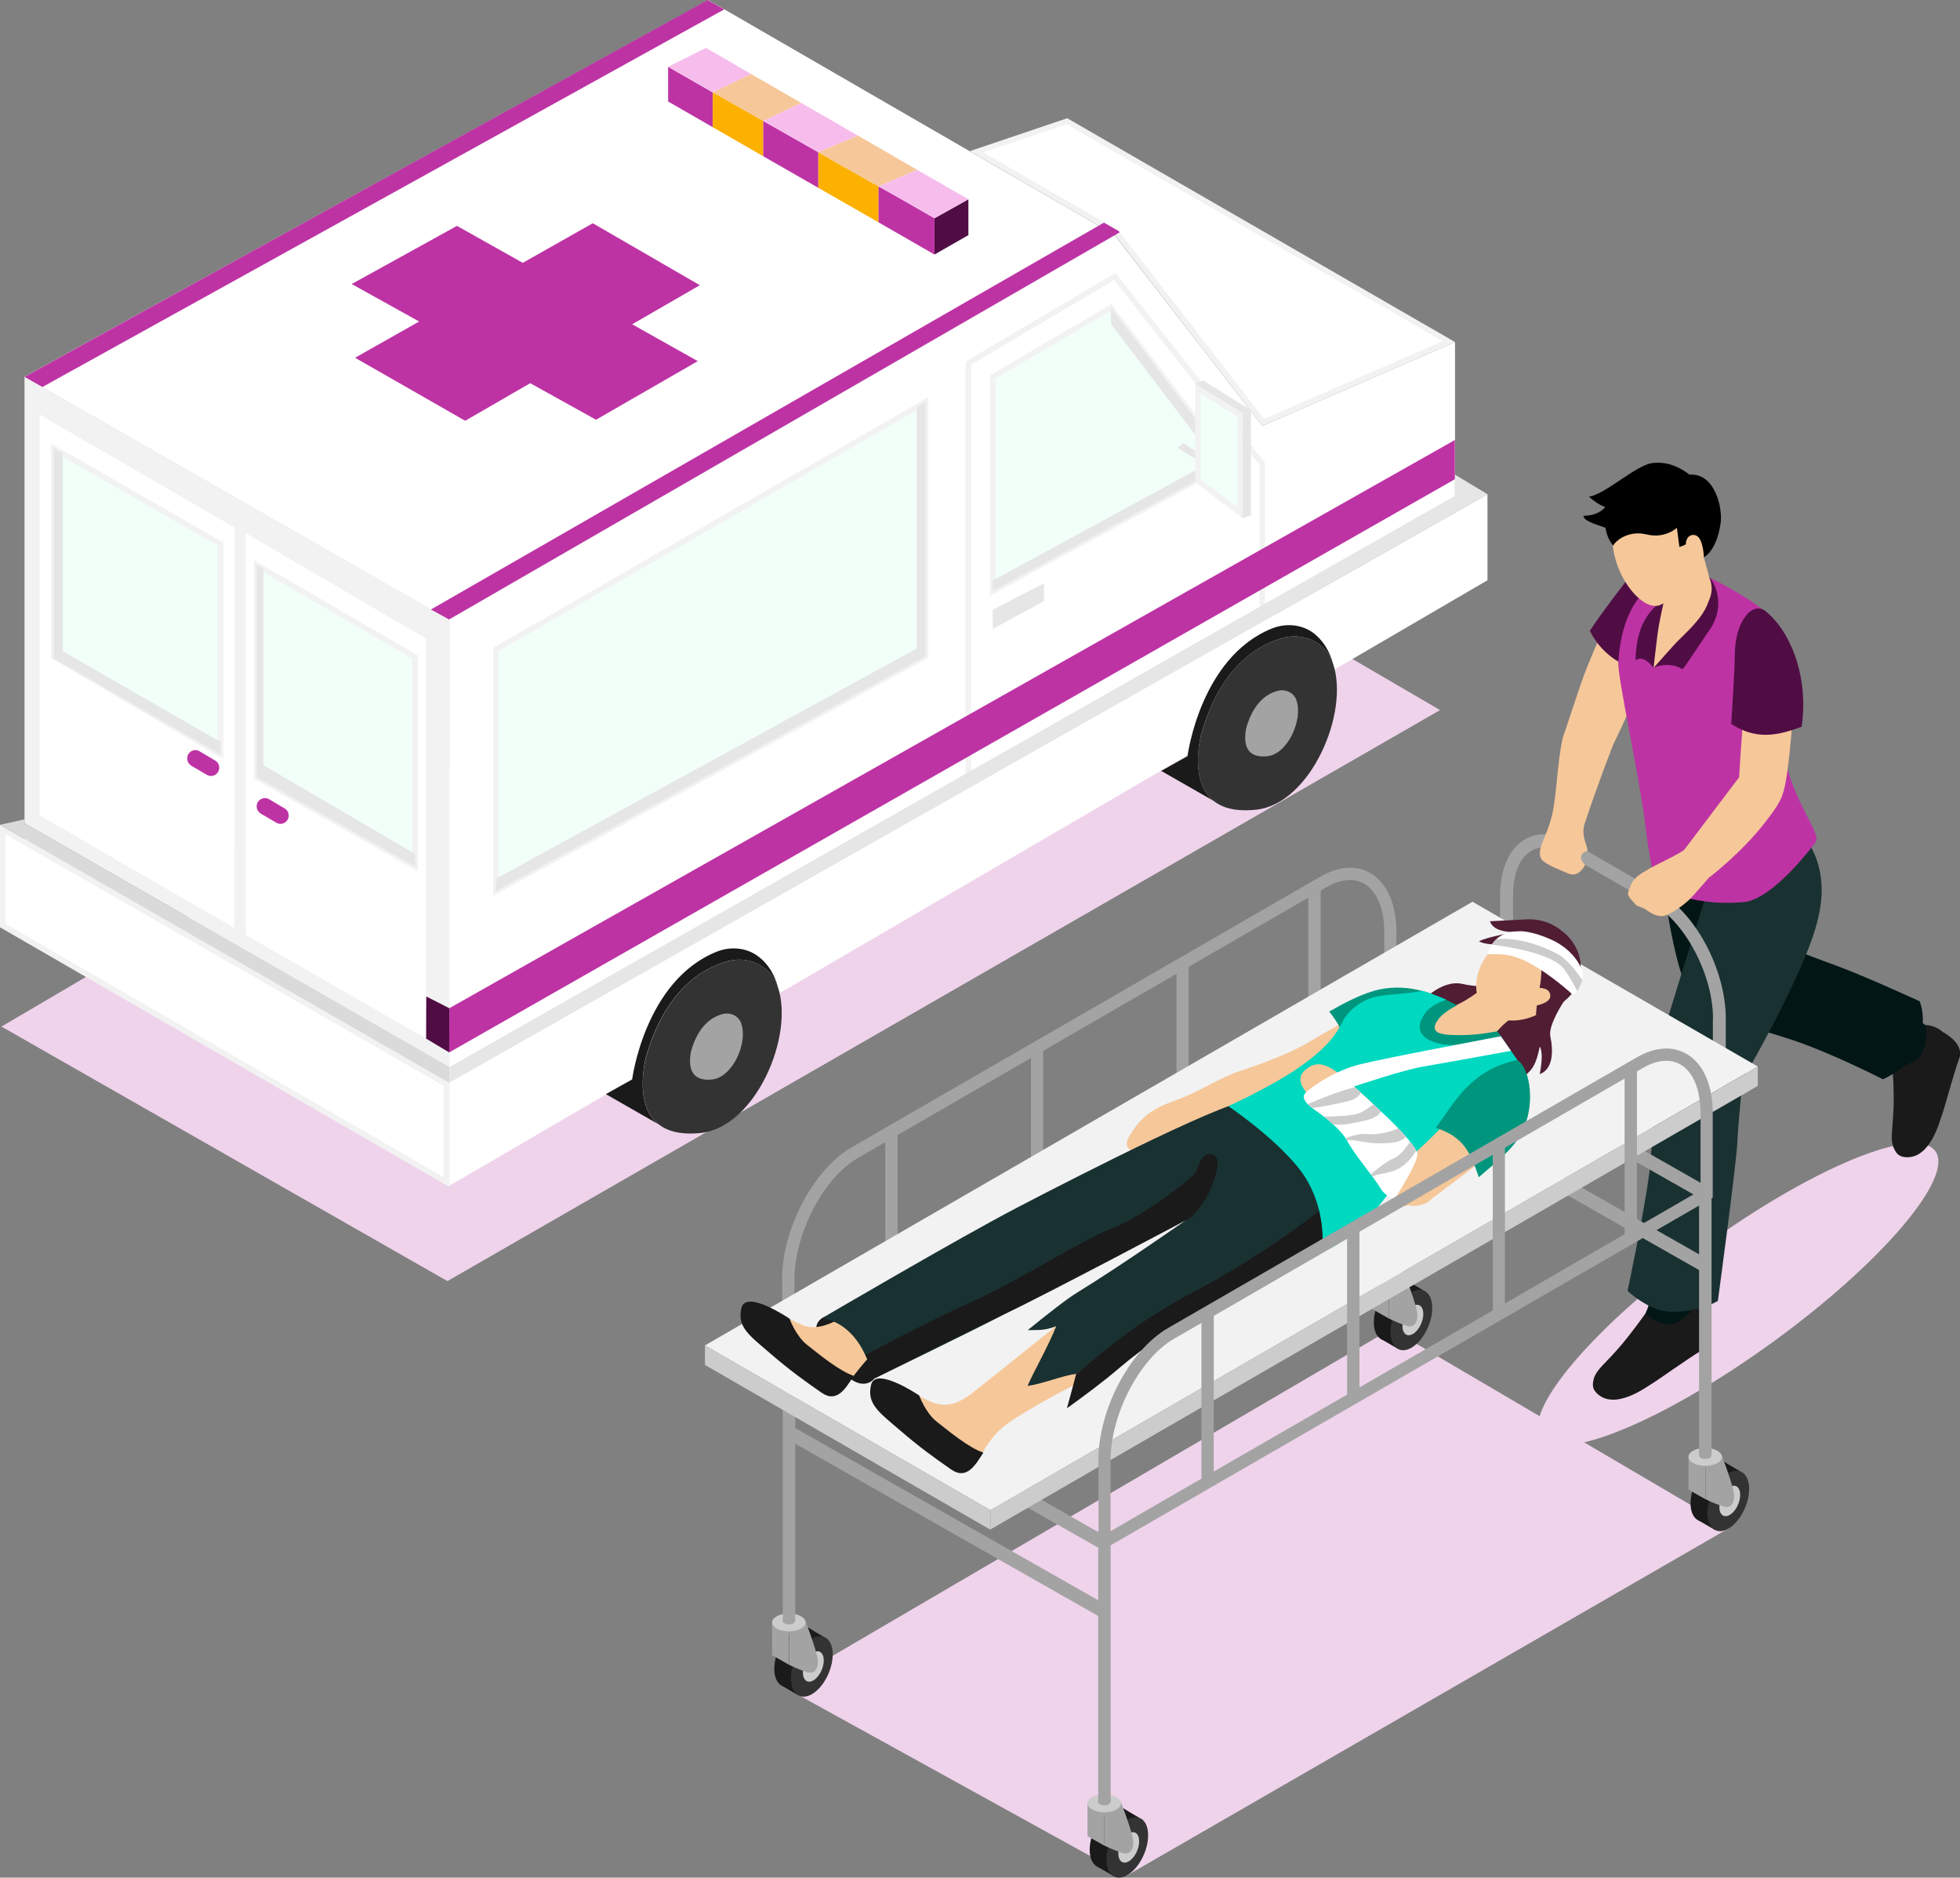 <svg xmlns="http://www.w3.org/2000/svg" xmlns:xlink="http://www.w3.org/1999/xlink" id="Layer_1" x="0px" y="0px" viewBox="0 0 1334.8 1278.5" style="enable-background:new 0 0 1334.8 1278.5;" xml:space="preserve">
<rect x="0" y="0" width="1334.8" height="1278.5" fill="#808080" stroke="none"/>
<style type="text/css">
	.st0{fill:#EFD3EB;}
	.st1{fill:#F2F2F2;}
	.st2{fill:#DADADA;}
	.st3{fill:#FFFFFF;}
	.st4{fill:none;stroke:#F2F2F2;stroke-width:3.781;stroke-miterlimit:10;}
	.st5{fill:#F2FFF9;stroke:#F2F2F2;stroke-width:3.781;stroke-miterlimit:10;}
	.st6{fill:#E6E6E6;}
	.st7{fill:#BD33A4;}
	.st8{fill:none;stroke:#000000;stroke-width:3.823;stroke-miterlimit:10;}
	.st9{fill:#1A1A1A;}
	.st10{fill:#333333;}
	.st11{fill:#A3A3A3;}
	.st12{fill:#500D44;}
	.st13{fill:#F6BDEC;}
	.st14{fill:#FCB000;}
	.st15{fill:#F6C799;}
	.st16{fill:#F2FFF9;}
	.st17{fill:#031616;}
	.st18{fill:#1A3132;}
	.st19{fill:#CCCCCC;}
	.st20{fill:#F0E9DF;}
	.st21{fill:#501D33;}
	.st22{fill:#00967E;}
	.st23{fill:#00D8C0;}
</style>
<g>
	<g>
		<path class="st0" d="M1207.2,913.9c74.2-53.9,123.8-112.1,110.8-130.1c-13-18-83.7,11.1-157.9,65    c-74.2,53.9-123.8,112.1-110.8,130.1C1062.3,996.8,1133,967.7,1207.2,913.9z"></path>
	</g>
	<polygon class="st0" points="767,1277.3 532.3,1147.8 947.4,904.9 1177.9,1040.3  "></polygon>
	<g>
		<g>
			<polygon class="st0" points="1,699 304.7,872.3 980.7,483.5 673.2,304.2    "></polygon>
			<polygon class="st1" points="16.7,256.6 16.7,560.6 306,726.6 306,421.7    "></polygon>
			<polygon class="st2" points="16.7,584.4 16.7,560.6 306,726.6 306,739.3    "></polygon>
			<polygon class="st3" points="306,421.7 759.2,160.2 859.6,290 990.9,232.9 990.9,348.6 306,738.8    "></polygon>
			<polygon class="st3" points="306,807.4 306,737.2 1013,336.5 1013,395.1    "></polygon>
			<polygon class="st3" points="482.3,0.1 759.2,160.2 306,421.7 16.7,256.6    "></polygon>
			<polygon class="st3" points="16.7,256.6 305.8,421.8 759.2,160.2 482.3,0.1    "></polygon>
			<g>
				<polygon class="st3" points="760.5,158.7 665,103.4 726.6,82.6 986.7,232.6 860.2,287.6     "></polygon>
				<path class="st1" d="M726.4,84.6l256.1,147.7l-121.7,52.9l-98.5-127.5l-0.5-0.6l-0.6-0.4l-91.6-53L726.4,84.6 M726.8,80.5      l-66.3,22.4l98.8,57.2L859.6,290l131.3-57.1L726.8,80.5L726.8,80.5z"></path>
			</g>
			<polygon class="st4" points="759.2,188.2 859.6,315.8 859.6,416.4 659.5,530.1 659.5,247.3    "></polygon>
			<g>
				<polygon class="st3" points="1.9,630.2 1.9,564.8 304.1,738.3 304.1,804.8     "></polygon>
				<path class="st1" d="M3.8,568.1l298.4,171.3v62.2L3.8,629.1V568.1 M0,561.6v69.8l306,176.8v-70.9L0,561.6L0,561.6z"></path>
			</g>
			<polygon class="st2" points="0,561.6 16.7,557.9 17.5,571.6    "></polygon>
			<polygon class="st3" points="27,282.3 27,555.2 159.6,631.9 159.9,359.3    "></polygon>
			<polygon class="st3" points="167.3,363 167.3,636.5 290.2,707.2 290.2,434.9    "></polygon>
			<polygon class="st5" points="36.7,305.3 36.7,447.1 150.2,513.7 150.2,370.5    "></polygon>
			<polygon class="st6" points="150.2,505.2 150.2,513.7 36.7,448.3 36.7,305.3 42.7,308.8 42.7,443.4    "></polygon>
			<polygon class="st5" points="174.8,384.7 174.8,529.1 282.7,590 282.7,447.4    "></polygon>
			<polygon class="st6" points="282.8,581.5 282.8,590 174.8,529.1 174.8,384.7 179.4,387.3 179.4,521    "></polygon>
			<path class="st7" d="M174.8,549v0.1c0,2,1.1,3.8,2.8,4.9l10.6,6.2c3.7,2.2,8.4-0.5,8.4-4.9v0c0-2-1-3.8-2.7-4.8l-10.6-6.3     C179.6,542,174.8,544.7,174.8,549z"></path>
			<path class="st7" d="M127.5,516.4v0.1c0,2,1.1,3.8,2.8,4.9l10.6,6.2c3.7,2.2,8.4-0.5,8.4-4.9l0,0c0-2-1-3.8-2.7-4.8l-10.6-6.3     C132.3,509.3,127.5,512,127.5,516.4z"></path>
			<path class="st8" d="M306,398.3"></path>
			<polygon class="st5" points="337.7,442.2 337.7,606.8 630.3,446.8 630.3,273.7    "></polygon>
			<polygon class="st6" points="630.3,273.7 630.3,446.8 337.7,606.8 337.7,598.3 624.3,441.6 624.3,277.2    "></polygon>
			<polygon class="st5" points="676.1,256.7 676.1,402.5 836.8,315.1 756.5,209.5    "></polygon>
			<g>
				<path class="st9" d="M529.8,672.2L529.8,672.2c-0.3-0.8-0.6-1.6-1-2.5c-5.3-12.7-19.6-18.8-32.9-15.3      c-16.7,4.4-43.2,19-56.4,66.8c-1.8,8.9-5.5,32.3,8.4,44l-35.3-20.2l17.9-10c0,0,8.6-67.3,57.6-87c10.3-4.1,22.2-2.6,30.3,4.9      C523.1,657,527.3,663.1,529.8,672.2z"></path>
				<path class="st10" d="M477.6,771.4c-13.8,1.5-23.1-1.1-29.1-5.9c-0.2-0.1-0.3-0.2-0.5-0.3c-13.9-11.7-10.3-35.1-8.4-44      c13.2-47.8,39.6-62.4,56.4-66.8c13.3-3.5,27.6,2.5,32.9,15.3c0.3,0.8,0.6,1.6,0.9,2.5C541,705.7,514.4,767.2,477.6,771.4z"></path>
				<path class="st11" d="M485.1,735c-5.3,0.6-8.8-0.4-11.1-2.2c-0.1,0-0.1-0.1-0.2-0.1c-5.3-4.4-3.9-13.4-3.2-16.8      c5-18.2,15.1-23.8,21.5-25.4c5.1-1.4,10.5,1,12.5,5.8c0.1,0.3,0.2,0.6,0.3,1C509.3,710,499.1,733.4,485.1,735z"></path>
			</g>
			<g>
				<path class="st9" d="M907.9,452.1L907.9,452.1c-0.3-0.8-0.6-1.6-0.9-2.5c-5.3-12.7-19.6-18.8-32.9-15.3      c-16.7,4.4-43.2,19-56.4,66.8c-1.8,8.9-5.5,32.3,8.4,44l-35.3-20.2l17.9-10c0,0,8.6-67.3,57.6-87c10.3-4.1,22.2-2.6,30.3,4.9      C901.1,436.9,905.4,443,907.9,452.1z"></path>
				<path class="st10" d="M855.7,551.3c-13.8,1.5-23.1-1.1-29.1-5.9c-0.2-0.1-0.3-0.2-0.5-0.3c-13.9-11.7-10.3-35.1-8.4-44      c13.2-47.8,39.6-62.4,56.4-66.8c13.3-3.5,27.6,2.5,32.9,15.3c0.3,0.8,0.6,1.6,0.9,2.5C919.1,485.6,892.4,547.2,855.7,551.3z"></path>
				<path class="st11" d="M863.2,514.9c-5.3,0.6-8.8-0.4-11.1-2.2c-0.1,0-0.1-0.1-0.2-0.1c-5.3-4.4-3.9-13.4-3.2-16.8      c5-18.2,15.1-23.8,21.5-25.4c5.1-1.4,10.5,1,12.5,5.8c0.1,0.3,0.2,0.6,0.3,1C887.3,489.9,877.2,513.3,863.2,514.9z"></path>
			</g>
			<g>
				<polygon class="st7" points="485.4,62.9 485.4,86.6 455,69.1 455,45.5     "></polygon>
				<polygon class="st12" points="659.5,135.7 659.5,160.1 636.4,173.3 636.4,148.6     "></polygon>
				<polygon class="st13" points="511.5,50.4 485.5,62.9 485.4,62.9 455,45.5 480.8,32.6     "></polygon>
				<polygon class="st14" points="519.8,82.4 519.8,106.4 485.4,86.6 485.4,62.9 485.5,62.9 497.6,69.7     "></polygon>
				<polygon class="st15" points="545.7,70.1 519.8,82.4 497.6,69.7 485.5,62.9 511.5,50.4     "></polygon>
				<polygon class="st7" points="557.3,103.7 557.3,127.9 519.8,106.4 519.8,82.4 532,89.3     "></polygon>
				<polygon class="st13" points="584.2,92.3 557.3,103.7 532,89.3 519.8,82.4 545.7,70.1     "></polygon>
				<polygon class="st14" points="598.3,126.9 598.3,151.4 557.3,127.9 557.3,103.7 570.1,111     "></polygon>
				<polygon class="st15" points="624.7,115.7 598.3,126.9 570.1,111 557.3,103.7 584.2,92.3     "></polygon>
				<polygon class="st7" points="636.4,148.6 636.4,173.3 598.3,151.4 598.3,126.9 611.1,134.1     "></polygon>
				<polygon class="st13" points="659.5,135.7 636.4,148.6 611.1,134.1 598.3,126.9 624.7,115.7     "></polygon>
			</g>
			<polygon class="st6" points="676.1,415.2 676.1,428.2 711,409.3 711,397.1    "></polygon>
			<polygon class="st7" points="990.8,326.3 305.9,716.6 306,686.5 990.8,299.6    "></polygon>
			<polygon class="st7" points="762.5,158.2 305.8,421.8 293.5,415 751.8,151.6 761.8,157.3    "></polygon>
			<polygon class="st7" points="476.6,194.2 316.8,286.5 241.8,243.6 403.7,152    "></polygon>
			<polygon class="st7" points="405.9,285.8 239.5,193.4 311.2,153.8 475.2,245.9    "></polygon>
			<polygon class="st7" points="493.2,6.4 28.9,263.5 16.7,256.6 482,0    "></polygon>
			<polygon class="st6" points="836.8,315.1 676.1,402.5 676.1,395.3 827,313.2 756.7,220.8 756.5,209.5    "></polygon>
			<g>
				<g>
					<polygon class="st16" points="815.8,327.3 815.8,264.6 844.4,282.4 844.4,349.1      "></polygon>
					<path class="st1" d="M817.7,268l24.8,15.5v61.8l-24.8-18.9V268 M813.9,261.2v67.1l32.4,24.6v-71.5L813.9,261.2L813.9,261.2z"></path>
				</g>
				<polygon class="st6" points="813.9,261.2 819.5,259.1 851.9,279.3 846.3,281.4     "></polygon>
				<polygon class="st6" points="846.3,281.4 846.3,352.9 851.9,350.7 851.9,279.3     "></polygon>
				<polygon class="st6" points="813.9,312.5 802,304.9 805.8,301.7 813.9,307     "></polygon>
			</g>
			<polygon class="st12" points="290.3,678.5 306,686.5 305.9,716.6 290.2,707.2    "></polygon>
			<polygon class="st6" points="306,737.2 1013,336.5 990.9,323.2 990.9,337.6 306,726.6    "></polygon>
		</g>
		<g>
			<g>
				<path class="st17" d="M1115.9,901.3c0,0,5.6-4.8,8.1-17.7c1.3-6.5,0-14.8,0-14.8l28.3-5.4c0,0,1.1,16.4,3.3,23.7      c2.2,7.4-5.4,24.5-14.8,24.4C1131.4,911.5,1115.9,901.3,1115.9,901.3z"></path>
				<path class="st9" d="M1161.4,899.1c0,0,0,0-0.1,0.1c-0.8-7.3-6.3-11.8-6.3-11.8s-1.8,6.6-13.3,13.2c-8.7,4.9-21.3-6-21.3-6      s-10,14.2-18.4,23.7c-9.8,11.1-14,13.7-16.4,19.7c-0.1,0.3-0.2,0.5-0.2,0.8c-1.2,4.5-0.7,7.1,2,9.8c12.1,12.1,33.6-4,37.8-6.6      c5-3,22.7-15.9,33.6-22.5C1167.8,914,1161.4,899.1,1161.4,899.1z"></path>
			</g>
			<path class="st15" d="M1065,500.4c0,0,4.6-14.1,11.5-34.5c6.2-18.2,19.6-46.5,18-43.1c-0.8,1.7,31.3,28.4,31.5,25.9     c0.2-2.5-21.5,47.2-30.5,64.6C1085,533.4,1065,500.4,1065,500.4z"></path>
			<g>
				<path class="st17" d="M1289.3,734c0,0,1.3-7.2-4.9-18.8c-3.1-5.8-9.4-11.5-9.4-11.5l18.5-22.1c0,0,11.2,12,17.6,16.3      c6.4,4.3,11.3,22.3,4,28.3C1307.7,732.1,1289.3,734,1289.3,734z"></path>
				<path class="st9" d="M1323.5,702.9c0,0,0,0.1,0,0.2c-5.3-5.2-12.3-5.2-12.3-5.2s2.8,6.3-2,18.6c-3.6,9.3-20.4,10.3-20.4,10.3      s1.3,15.8,0.7,28.4c-0.6,14.8-2.2,19.5-0.2,25.6c0.1,0.2,0.2,0.4,0.3,0.7c1.9,4.4,4,6,7.8,6.4c17,1.7,23.5-24.3,25.2-29      c2-5.5,7.5-26.7,11.8-38.6C1337.8,710.5,1323.5,702.9,1323.5,702.9z"></path>
			</g>
			<path class="st12" d="M1120.2,458.5c23-23.4,35.7-67.6,17.7-77.6c0,0-11.4-10.1-27.2,10.5c-7.3,9.5-20.3,26.3-28,38.2     C1092.5,448.4,1106.9,453.6,1120.2,458.5z"></path>
			<path class="st17" d="M1206.2,646.5l6.4-93.8c0,0-68.5,10.2-82.7,22.6c0,0,5.5,65.6,18,95.6     C1167.8,663.7,1187.3,656,1206.2,646.5z"></path>
			<path class="st17" d="M1307.2,681.7c0,0-38.9-17.8-57.2-24.4c-24.7-8.9-39.8-15.6-43-17c-15,13.5-31.1,25.8-47.5,37.5     c18.1,19.3,40.7,23.4,62.2,30.7c26.7,9,60.6,26.4,60.6,26.4s19.8-8.7,23.9-21.3C1313,692.7,1307.2,681.7,1307.2,681.7z"></path>
			<path class="st18" d="M1169.8,584.1c4-11-38.7,121.1-42,137.4c-3,15.3-1.1,50-4.6,77.2c-3.5,27.1-14.8,80.3-14.8,80.3     s14.6,13.9,29.4,14.2c19.5,0.4,32.1-7.4,32.1-7.4s12.8-94.5,13.3-108.4c0.6-14,3.6-42.2,3.6-42.2s34.2-58.6,47.6-96.9     c4-11.5,6.5-23.7,6.2-33.7c-0.8-24-12.1-34.1-12.1-34.1L1169.8,584.1z"></path>
			<path class="st7" d="M1127.1,397.7c0,0-22.3,8.9-25,53.4c-0.6,10,14.2,76.5,18.2,109.4c3.1,25.9,7.1,41.8,7.1,41.8     s20.1,15.2,59.7,12c16.7-1.3,38.3-26.4,49.3-40.7c4.5-5.9-15-26.4-21.3-59.5c-8.4-43.9,0.4-73.7-0.5-80.3     c-1.9-13.8-28.5-28.9-39.4-34.8C1148.6,384.5,1150.9,388.7,1127.1,397.7z"></path>
			<path class="st15" d="M1131.5,405.2l-6.2,27.3c0,0-4,15.5,0.8,22.4c6.8-6.8,45.3-47,42.7-49.2l-4.7-12.5l-5.2-19.1L1131.5,405.2z     "></path>
			<path class="st15" d="M1190.2,462c0,0-1,9.9-2.2,19.6c-1.9,16.2-3.6,47.6-3.6,47.6l-38,50.2l18,17.8c0,0,20.9-16,36.7-36     c11.7-14.9,13-18.4,15-28.9c3.1-16.6,6.9-64.5,4.8-64.5C1218.7,467.8,1190.2,462,1190.2,462z"></path>
			<path class="st12" d="M1179,492.9c16.4,10.7,30.5,8.5,48,1.9c5.1-36.7-9.3-66.7-24.8-78.8c-8.5-6.6-20.8,6.4-20.8,30.6     C1181.3,457.2,1179.8,480.2,1179,492.9z"></path>
			<g>
				<path class="st11" d="M1166.6,693.7c0-29.6-18.6-65.3-40.6-78l-59.4-34.3c-5.2-3-10.2-4.5-14.7-4.5c-3.2,0-6.2,0.8-8.9,2.3      c-8,4.6-12.6,15.8-12.6,30.7v41.6c-3-1.8-5.9-3.7-8.8-5.6v-36c0-18.1,6.2-32.1,17-38.4c9.2-5.3,20.7-4.5,32.3,2.2l59.4,34.3      c24.8,14.3,45,52.7,45,85.6v37.7c-2.9-2.1-5.8-4.2-8.8-6.2V693.7z"></path>
			</g>
			<g>
				<g>
					<g>
						<path class="st9" d="M964,884c0,10.4-6.3,22.5-14.2,27.1c-7.8,4.5-14.2-0.3-14.2-10.7c0-10.4,6.3-22.5,14.2-27.1        C957.6,868.8,964,873.6,964,884z"></path>
						<polygon class="st9" points="969.3,878.6 958.4,872.2 940.6,911.8 952,918.4       "></polygon>
						<path class="st10" d="M975.4,890.6c0,10.4-6.3,22.5-14.2,27.1c-7.8,4.5-14.2-0.3-14.2-10.7c0-10.4,6.3-22.5,14.2-27.1        C969.1,875.4,975.4,880.2,975.4,890.6z"></path>
						<path class="st19" d="M969.3,894.7c0,5.3-3.2,11.4-7.1,13.6c-3.9,2.3-7.1-0.1-7.1-5.4c0-5.3,3.2-11.4,7.1-13.6        C966.1,887,969.3,889.4,969.3,894.7z"></path>
						<path class="st11" d="M945.7,874.4v23.3c0,0,5.5,2.8,11.9,5c6.4,2.1,9-3.8,7-11.6c-2.6-10-7.8-23.1-7.8-23.1L945.7,874.4z"></path>
						<polygon class="st11" points="945.7,874.4 934.1,869.1 934.1,891.1 945.7,897.7       "></polygon>
					</g>
					<path class="st20" d="M934.1,868.8c0,3.3,5.1,6.1,11.4,6.1s11.4-2.7,11.4-6.1s-5.1-6.1-11.4-6.1S934.1,865.4,934.1,868.8z"></path>
					
						<rect x="941.4" y="683.5" transform="matrix(-1 -1.224647e-16 1.224647e-16 -1 1891.209 1551.404)" class="st11" width="8.5" height="184.4"></rect>
					<path class="st11" d="M941.4,867.9c0,1.2,1.9,2.3,4.2,2.3c2.3,0,4.2-1,4.2-2.3c0-1.2-1.9-2.3-4.2-2.3       C943.3,865.6,941.4,866.7,941.4,867.9z"></path>
				</g>
				<path class="st11" d="M532.6,871.4c0-34.6,21.3-75.1,47.4-90.2l319.4-184.4c12.2-7,24.2-7.9,33.8-2.3      c11.3,6.5,17.8,21.2,17.8,40.2v57.7L541,929l0,0h0l-8.3,4.8V871.4z M801.2,663.1l-90.8,52.4v106l90.8-52.4V663.1z M809.5,764.3      l81.5-47.1v-106l-81.5,47.1V764.3z M702.1,720.4l-90.8,52.4v106l90.8-52.4V720.4z M929,601.7c-6.9-4-15.9-3.2-25.4,2.3l-4.2,2.4      v106l43.3-25v-52.8C942.7,618.7,937.7,606.7,929,601.7z M602.9,883.7v-106l-18.7,10.8c-23.4,13.5-43.2,51.5-43.2,83v48      L602.9,883.7z"></path>
				<g>
					
						<rect x="642.4" y="872" transform="matrix(0.494 -0.869 0.869 0.494 -534.345 1063.589)" class="st11" width="9.3" height="238.1"></rect>
				</g>
				<g>
					<polygon class="st11" points="748.2,1100.5 752.8,1092.4 537.4,970 537.3,980.6      "></polygon>
				</g>
				<g>
					<polygon class="st11" points="1161,867 1165.6,858.9 950.1,736.5 950,747.1      "></polygon>
				</g>
				<g>
					
						<rect x="1055.9" y="635.7" transform="matrix(0.494 -0.869 0.869 0.494 -119.734 1303.737)" class="st11" width="9.3" height="238.1"></rect>
				</g>
				<g>
					<g>
						<path class="st9" d="M555.7,1119.9c0,10.4-6.3,22.5-14.2,27.1c-7.8,4.5-14.2-0.3-14.2-10.7c0-10.4,6.3-22.5,14.2-27.1        C549.3,1104.7,555.7,1109.5,555.7,1119.9z"></path>
						<polygon class="st9" points="561,1114.6 550.1,1108.1 532.3,1147.8 543.6,1154.3       "></polygon>
						<path class="st10" d="M567.1,1126.5c0,10.4-6.3,22.5-14.2,27.1c-7.8,4.5-14.2-0.3-14.2-10.7c0-10.4,6.3-22.5,14.2-27.1        C560.8,1111.3,567.1,1116.1,567.1,1126.5z"></path>
						<path class="st19" d="M561,1130.6c0,5.3-3.2,11.4-7.1,13.6c-3.9,2.3-7.1-0.1-7.1-5.4c0-5.3,3.2-11.4,7.1-13.6        C557.8,1122.9,561,1125.4,561,1130.6z"></path>
						<path class="st11" d="M537.4,1110.3v23.3c0,0,5.5,2.8,11.9,4.9c6.4,2.1,9-3.8,7-11.6c-2.6-10-7.8-23.1-7.8-23.1L537.4,1110.3z        "></path>
						<polygon class="st11" points="537.4,1110.3 525.8,1105 525.8,1127 537.4,1133.6       "></polygon>
					</g>
					<path class="st19" d="M525.8,1104.7c0,3.3,5.1,6.1,11.4,6.1c6.3,0,11.4-2.7,11.4-6.1c0-3.3-5.1-6.1-11.4-6.1       C530.9,1098.6,525.8,1101.4,525.8,1104.7z"></path>
					
						<rect x="533" y="919.4" transform="matrix(-1 -1.224647e-16 1.224647e-16 -1 1074.576 2023.232)" class="st11" width="8.5" height="184.4"></rect>
					<path class="st11" d="M533,1103.8c0,1.2,1.9,2.3,4.2,2.3c2.3,0,4.2-1,4.2-2.3c0-1.2-1.9-2.3-4.2-2.3       C534.9,1101.6,533,1102.6,533,1103.8z"></path>
				</g>
				<g>
					<polygon class="st1" points="674.5,1028.3 1197.1,726.2 1002.8,614 480.1,916.1      "></polygon>
					<polygon class="st19" points="480.1,916.1 674.5,1028.3 674.5,1041.6 480.1,929.4      "></polygon>
					<polygon class="st19" points="1197.1,726.2 1197.1,739.4 674.5,1041.4 674.5,1028.3      "></polygon>
				</g>
				<g>
					<path class="st21" d="M1065,681.9c0,0-10.8,16.2-9.2,23.7c4.8,23.2-7.2,25.7-7.2,25.7s3-13.9,0-18.7       c-3,15.2-6.5,16.9-13.3,22.4c-6.8,5.5-19.6,14.4-19.6,14.4l-25.6-44.3l-23.3-21.6c0,0,14.1-17,29.4-13.5       c15.3,3.5,30.6,0.2,30.6,0.2L1065,681.9z"></path>
					<path class="st15" d="M917.7,694.5c0,0-16.3,9-27.4,15.7c-11.1,6.7-32.1,14.6-46,19.1c-13.8,4.5-28.2,14.5-44.1,20.1       c-15.8,5.6-24.1,11.7-31.8,25.5c-4.6,8.3,6.2,14.5,25.6,6.5c9.7-4,11.6-13.5,22-18.5c4.2-2,23.9-1.8,45.4-12.7       c12-6,60.2-27.9,67.1-34.2C935.4,709.7,917.7,694.5,917.7,694.5z"></path>
					<path class="st22" d="M917.4,712.6l60.4-34.6c0,0-20.3-10.1-43.2-3c-9.5,2.9-19.9,8.3-29.4,13.8       C911,695.8,915.2,703.8,917.4,712.6z"></path>
					<path class="st9" d="M595.6,938.5c0,0-8.2,11.7-23.7-6.5c-15.5-18.2-20-28.5-12.5-34.2C569.7,890.1,597.9,914.5,595.6,938.5z"></path>
					<path class="st15" d="M756.3,930.8c0,0-41.9,19.6-67.9,36.9c-12.7,8.5-17,18.2-19.5,21.5c-3.1,4-11.7,10.1-16.7,9.9       c-5-0.2-10.1-4.2-17.6-9c-15.1-9.6-19.3-14.7-28.1-25.4c-8.8-10.7-16-19.7-5.9-21.4c11.8-2,21.9,6.4,33.6,11.3       c13,5.5,23.4-2.5,29.4-7.2c16.4-12.9,65.2-52.2,65.2-52.2L756.3,930.8z"></path>
					<path class="st15" d="M595.7,919.9c0,0-6.8,7-14.4,17c-3.1,4-11.7,10.1-16.7,9.9c-5-0.2-10.1-4.2-17.6-9       c-15.1-9.6-19.3-14.7-28.1-25.4c-8.8-10.7-16-19.7-5.9-21.4c11.8-2,21.9,6.4,33.6,11.3c13,5.5,29.4-7.2,29.4-7.2L595.7,919.9z"></path>
					<g>
						<path class="st18" d="M852.6,749.7c-8.5-5.1-114.3,48.8-159.8,72.5c-39.2,20.4-133.4,75.6-133.4,75.6s14.7,0,26.2,18        c5.2,8.2,10,22.7,10,22.7s70.2-33.9,90.1-44.6c10.4-5.6,68.4-39.5,77.2-43.8c22.4-11,44.6-19.2,44.6-19.2        s-43.1,30.3-73.9,49.2c-6.9,4.2-19.8,14.3-33.7,25.6c5.7-0.2,11.3,0.6,19.4-2.7c-5,13-16.5,33.1-19.5,40.7        c11-1.6,24.3-7.3,33.2-8.2c29-23.8,56-33.9,96.4-55.6c25.9-13.9,67.1-44.9,92.4-63.8L852.6,749.7z"></path>
						<path class="st9" d="M911.7,813.8c-30.4,25.6-69.3,50.3-96.1,64.4c-37,19.4-55.3,34.6-82.7,57.3c-2,7.8-4.2,15.6-6.3,23.4        c12.1-8.7,24.8-18.1,36.1-27.8c34.4-29.2,67.2-42.4,89.3-52.9c32.2-15.4,50.5-31.1,62.9-40.6        C914.4,833.4,911.5,818,911.7,813.8z"></path>
					</g>
					<path class="st23" d="M984.9,680.6c0,0-12.1-5.2-16.5-5.9c-14.7,2.9-29.4,1.7-38.8,6.6c-6.8,3.5-12.4,8.4-15.6,14.9       c-5.9,12-15.5,21.1-30.6,31.5c-18.5,12.6-46.9,25.5-46.9,25.5s29.3,19.5,47.3,41.4c21.3,26.1,16.5,57.9,16.5,57.9       s12.1-3.6,28.4-19.5c10-9.8,22.1-28.4,31.9-38.3c9.4-9.5,31.7-21.8,38.4-24c35.2-11.5,34.4-48.9,34.4-48.9l-12.2-17.5       l-49.5,1.4L984.9,680.6z"></path>
					<path class="st15" d="M1017.1,666.3c0,0-16.4,16.8-33.2,20.8c-0.6,0.1-1.3,0.3-2,0.4c-2,2.7-12.6,11.8-8,16       c6.9,6.2,32.4,4.5,40.7,4.6c2.9-3.2,9.5-12.7,17.6-16.2C1039.8,688.6,1017.1,666.3,1017.1,666.3z"></path>
					<path class="st15" d="M995.7,753.2c0,0-24.1,25.6-38.5,37.6c-5.8,6.8-21.9,13.3-4.2,26.9c8.3,6.3,17.9,2.3,20.4,0       c2.9-2.7,21.5-16.3,24.5-18.7c10.5-8.4,28.5-18.7,37.3-41.9C1035.8,755.6,995.7,753.2,995.7,753.2z"></path>
					<path class="st22" d="M1033.3,721.8c-31.9,6.6-42.7,28.9-55.5,46.2c18.4,5.8,23.5,16.1,29.3,33.6c10.5-9.4,22.3-17.7,28.9-29.8       C1046.1,753.3,1042.3,727.3,1033.3,721.8z"></path>
					<path class="st22" d="M1019.7,702.2l3.9,5.4c0,0-18.9,3.1-31.5,3.9s-34.4-4.5-21.1-22.2c4.2-5.6,13.9-8.5,13.9-8.5l7.4,3.7       c0,0-11.2,5.2-14.5,12.3c-3.8,8.1,7.5,8.1,19.3,8C1007.7,704.6,1019.7,702.2,1019.7,702.2z"></path>
					<path class="st9" d="M810.8,829.2c0,0,9.2-8.5,14-20.4c4.8-11.9,6.9-22.3,0-23c-6.9-0.7-7.8,6.9-10.3,11.9       c-2.5,5-38.1,31.7-57.4,38.8c-19.3,7.1-60.8,34.4-97.3,50.8c-30.2,13.6-70.3,35.2-70.3,35.2l6.1,16.1c0,0,64.9-32.8,90.1-44.6       C710.9,882.2,810.8,829.2,810.8,829.2z"></path>
					<path class="st15" d="M1056.3,684.7c-15.3,12.8-35.8,13.7-45.7,1.9s-5.5-31.8,9.9-44.6c15.3-12.8,35.8-13.7,45.7-1.9       C1076.1,651.8,1071.7,671.8,1056.3,684.7z"></path>
					<path class="st9" d="M537.7,897.9c0,0,4.2,11.7,11.9,17.8c7.8,6.1,21.8,17.8,31.8,21.1c-5.3,8.2-11.2,18.9-21.9,11.5       c-11.4-7.9-21.9-15.5-34.3-26.2c-15-12.9-23.3-18.4-20.3-31.4C507.9,877.6,537.7,897.9,537.7,897.9z"></path>
					<path class="st9" d="M626,950.2c0,0,4.2,11.7,11.9,17.8c7.8,6.1,21.8,17.8,31.8,21.1c-5.3,8.2-11.2,18.9-21.9,11.5       c-11.4-7.9-21.9-15.5-34.3-26.2c-15-12.9-23.3-18.4-20.3-31.4C596.1,929.9,626,950.2,626,950.2z"></path>
					<path class="st15" d="M966.8,789.3c0,0-22.1-29.7-36.7-42.3c-14.6-12.6-26.9-27.1-37.9-20.8c-13.2,7.6-3.5,16.8,2.3,23.2       c5.8,6.4,20.9,11.7,24.8,19.5c3.9,7.8,27.4,50,36.8,52.2C965.6,823.4,966.8,789.3,966.8,789.3z"></path>
					<path class="st3" d="M1022.1,705.6c0,0-78.8,14.8-95.9,19.1c-17.1,4.3-31.5,14.3-36.7,19s3.6,10.5,8.5,13.9       c4.9,3.5,15.6,11.7,19.9,20c4.4,8.3,18.2,24.6,22,31.1c3.7,6.5,9.9,7.6,9.9,7.6s17-26.1,15.4-31.2       c-1.6-5.1-12.8-17.1-20.3-24.2c-7.5-7.1-22.8-21.1-22.8-21.1s33.2-11.2,47.2-13.6c20.8-3.5,59.7-10.7,59.7-10.7L1022.1,705.6z"></path>
					<path class="st21" d="M1048.7,640.5c0,0,2.3,18.8,0.1,30.4c-2.6,13.9-2.8,20.3-2.8,20.3s26-5.9,29.9-26.3       c3.9-20.4-12.4-31.1-12.4-31.1s-9.2-8.6-23.9-7.8c-14.7,0.8-24.9,1.3-24.9,1.3s0.9,3.3,4.8,5.2c6.4,3,13.8,1.9,13.8,1.9       s-21.1,3.5-26.1,6.6c3.7,1.9,12.1,3.3,22.5,0C1041,637.3,1048.7,640.5,1048.7,640.5z"></path>
					<path class="st15" d="M1047.2,672.7c0,0,8.4-0.8,8.6,5.3c0.2,6.2-14.4,7.5-14.4,7.5L1047.2,672.7z"></path>
					<path class="st3" d="M1013.1,649.7c4.2,0.5,13.5-2,28.2,5.9c14.7,7.8,29,21,29,21s2.8,1.5,6.2-6.1c3.4-7.6,0-12,0-12       s-5-12.2-20.7-19c-15.8-6.8-22.4-5.3-22.4-5.3S1017.8,633.1,1013.1,649.7z"></path>
				</g>
				<path class="st11" d="M748,994.5c0-34.6,21.3-75.1,47.4-90.2l319.4-184.4c12.2-7,24.2-7.9,33.8-2.3      c11.3,6.5,17.8,21.2,17.8,40.2v57.7l-410,236.7l0,0l0,0l-8.3,4.8V994.5z M1016.6,786.3l-90.8,52.4v106l90.8-52.4V786.3z       M1024.9,887.5l81.5-47.1v-106l-81.5,47.1V887.5z M917.4,843.5L826.6,896v106l90.8-52.4V843.5z M1144.4,724.8      c-6.9-4-15.9-3.2-25.4,2.3l-4.2,2.4v106l43.3-25v-52.8C1158,741.9,1153.1,729.8,1144.4,724.8z M818.2,1006.8v-106l-18.7,10.8      c-23.4,13.5-43.2,51.5-43.2,83v48L818.2,1006.8z"></path>
				<g>
					<g>
						<path class="st9" d="M770.5,1243.1c0,10.4-6.3,22.5-14.2,27.1c-7.8,4.5-14.2-0.3-14.2-10.7c0-10.4,6.3-22.5,14.2-27.1        S770.5,1232.7,770.5,1243.1z"></path>
						<polygon class="st9" points="775.8,1237.7 764.9,1231.3 747.1,1270.9 758.5,1277.5       "></polygon>
						<path class="st10" d="M781.9,1249.7c0,10.4-6.3,22.5-14.2,27.1c-7.8,4.5-14.2-0.3-14.2-10.7c0-10.4,6.3-22.5,14.2-27.1        C775.6,1234.5,781.9,1239.3,781.9,1249.7z"></path>
						<path class="st19" d="M775.8,1253.8c0,5.3-3.2,11.4-7.1,13.6c-3.9,2.3-7.1-0.1-7.1-5.4c0-5.3,3.2-11.4,7.1-13.6        C772.6,1246.1,775.8,1248.5,775.8,1253.8z"></path>
						<path class="st11" d="M752.2,1233.4v23.3c0,0,5.5,2.8,11.9,4.9c6.4,2.1,9-3.8,7-11.6c-2.6-10-7.8-23.1-7.8-23.1L752.2,1233.4z        "></path>
						<polygon class="st11" points="752.2,1233.4 740.6,1228.2 740.6,1250.2 752.2,1256.8       "></polygon>
					</g>
					<path class="st19" d="M740.6,1227.9c0,3.3,5.1,6.1,11.4,6.1s11.4-2.7,11.4-6.1c0-3.3-5.1-6.1-11.4-6.1       S740.6,1224.5,740.6,1227.9z"></path>
					
						<rect x="747.8" y="1042.6" transform="matrix(-1 -1.224647e-16 1.224647e-16 -1 1504.193 2269.575)" class="st11" width="8.5" height="184.4"></rect>
					<path class="st11" d="M747.8,1227c0,1.2,1.9,2.3,4.2,2.3c2.3,0,4.2-1,4.2-2.3c0-1.2-1.9-2.3-4.2-2.3       C749.7,1224.7,747.8,1225.7,747.8,1227z"></path>
				</g>
				<g>
					<g>
						<path class="st9" d="M1179.7,1007.2c0,10.4-6.3,22.5-14.2,27.1c-7.8,4.5-14.2-0.3-14.2-10.7c0-10.4,6.3-22.5,14.2-27.1        C1173.4,992,1179.7,996.8,1179.7,1007.2z"></path>
						<polygon class="st9" points="1185.1,1001.8 1174.1,995.4 1156.3,1035 1167.7,1041.6       "></polygon>
						<path class="st10" d="M1191.2,1013.8c0,10.4-6.3,22.5-14.2,27.1c-7.8,4.5-14.2-0.3-14.2-10.7c0-10.4,6.3-22.5,14.2-27.1        C1184.8,998.6,1191.2,1003.4,1191.2,1013.8z"></path>
						<path class="st19" d="M1185.1,1017.9c0,5.3-3.2,11.4-7.1,13.6c-3.9,2.3-7.1-0.1-7.1-5.4c0-5.3,3.2-11.4,7.1-13.6        C1181.9,1010.2,1185.1,1012.6,1185.1,1017.9z"></path>
						<path class="st11" d="M1161.4,997.5v23.3c0,0,5.5,2.8,11.9,4.9c6.4,2.1,9-3.8,7-11.6c-2.6-10-7.8-23.1-7.8-23.1L1161.4,997.5z        "></path>
						<polygon class="st11" points="1161.4,997.5 1149.9,992.3 1149.9,1014.3 1161.4,1020.8       "></polygon>
					</g>
					<path class="st19" d="M1149.9,992c0,3.3,5.1,6.1,11.4,6.1c6.3,0,11.4-2.7,11.4-6.1c0-3.3-5.1-6.1-11.4-6.1       C1155,985.9,1149.9,988.6,1149.9,992z"></path>
					
						<rect x="1157.1" y="806.7" transform="matrix(-1 -1.224647e-16 1.224647e-16 -1 2322.696 1797.746)" class="st11" width="8.5" height="184.4"></rect>
					<path class="st11" d="M1157.1,991.1c0,1.2,1.9,2.3,4.2,2.3c2.3,0,4.2-1,4.2-2.3c0-1.2-1.9-2.3-4.2-2.3       C1159,988.8,1157.1,989.8,1157.1,991.1z"></path>
				</g>
				<path class="st15" d="M1098.5,507.3c0,0-11,28.1-19.4,53.9c-2.7,8.3,2.8,16.1,1.9,18.3c-5.4,1.1-5.5,5.8-1.5,9.3      c-2.1,4.6-6.5,8.3-11.7,5.9c-7.2-3.2-17.5-6.8-18.7-11c-2.1-7.3,4.4-13.4,8.1-29.7c2.8-12.2,3.4-35,6.9-50.8      C1068.6,482,1098.5,507.3,1098.5,507.3z"></path>
				<path class="st15" d="M1165.6,595.5c0,0-12.3,14.5-15.7,17.6c-3.4,3.1-11.2,9-16.2,10.4c-5,1.4-10.8-2.6-12.7-4.1      c-1.9-1.5-6.4-2.3-7.2-3.6c-0.8-1.3-6.1-5.3-4.9-8.6c1.3-3.3,1.7-5.5,4.3-8.6c2.7-3.2,7.2-5.4,11.8-8.1      c4.6-2.6,15.1-7.2,22-11.8C1152.4,575.1,1165.6,595.5,1165.6,595.5z"></path>
			</g>
			<path class="st12" d="M1164.4,407.4c-2.5,6.2-3.2,11.3-20.3,27.6c-4.2,4-16,17.6-18,19.8c1.4-1,10.8-4.5,19.8,0.9     c3.1-3.8,16.3-24,17.8-26c8.6-11.7,8.4-26.2,0.8-36.3l-0.4-0.2C1164.1,393.3,1167.4,400,1164.4,407.4z"></path>
			<path class="st12" d="M1126.1,454.9c0,0,1.1-10.5,2.7-22.9c1.1-8.6,3.9-20.7,5-25.2c-6.3,6.8-19.4,13.3-20,42.8     C1119.9,445.4,1126.1,454.9,1126.1,454.9z"></path>
			<path class="st15" d="M1148.7,335.7c-11.4-8.7-38.4-11.5-48.3,16.5c-10.3,29.3,16.2,65.9,30.3,59.7c7.9-3.5,24.5-15.8,29.2-31.3     C1165.2,363.2,1157.6,342.4,1148.7,335.7z"></path>
			<path d="M1125.3,315.3c9.7-1.2,18.3,2.4,25.3,7.9c17.4-1.3,22.6,22.8,21.2,32.9c-2.8,19.5-11.4,23.3-11.4,23.3     s-0.4-10.1-3.7-13.6c-2.8-3-8.5-1.9-8.6,4.8c-1.9,1.2-4.4,1.8-4.4,1.8l-1.7-13c0,0-8.1,7.6-20.6,4.5c-11.6-2.8-20.3,3.3-22.8,7.6     c-3.6-4.7-4.4-7.8-5.3-12.2c-7.7-2.6-14.9-4.8-14.9-8.1c5.3,0,11-1.5,14.8-5.9c-5-2-7.8-4.3-11.1-7.1     C1093.5,336.5,1114,316.7,1125.3,315.3z"></path>
			<path class="st19" d="M917.3,776.5c8.8-0.8,12.5,3.1,29.4,1.7c5.7-0.5,9-2.1,10.9-4.2c-1.7-1.9-3.5-3.9-5.3-5.8     c-5.1,2.6-13.8,4.6-20.7,4c-6-0.5-11.5,1.3-15.2,2.9C916.8,775.6,917,776.1,917.3,776.5z"></path>
			<path class="st19" d="M949.2,788.7c-4.3,1.5-11.1,7-15.7,10.9c0.4,0.5,0.7,0.9,1,1.4c8.9-3.2,16.5-1.4,25.3-11.2     c2.1-2.3,3.6-4.5,4.6-6.5c-0.9-1.7-2.3-3.7-4.1-5.9C957.2,782,952.9,787.4,949.2,788.7z"></path>
			<path class="st19" d="M1061.6,650.1c-8.4-4.9-27.5-12.5-42.7-10.5c-1.1,1-2.1,2.2-3,3.6c12.9,1.6,41.7,6.4,49.2,16.6     c4.2,5.7,7,11,8.9,15c0.8-0.9,1.6-2.3,2.5-4.3c0.5-1.1,0.8-2.2,1.1-3.1C1073.5,661.3,1067.4,653.5,1061.6,650.1z"></path>
			<path class="st19" d="M922.7,740.3c-9.5,2.2-24.5,8.1-32,11.5c0.9,0.9,1.9,1.8,3,2.6c7-0.7,16.7-2.8,24.4-4.6     c5.4-1.3,7.7-3.7,8.6-5.8C924.8,742.3,923.4,741,922.7,740.3z"></path>
			<path class="st19" d="M935.3,751.9c-2.9,2.3-6.4,4.8-9.7,6.1c-4.6,1.8-16.2,2.2-24,2.3c1.9,1.5,4,3.2,6.2,5.2     c6.3,1,12.1-0.4,22.2-2.6c5.8-1.2,8.9-3.6,10.5-6.1C938.9,755.3,937.1,753.6,935.3,751.9z"></path>
		</g>
	</g>
</g>
</svg>